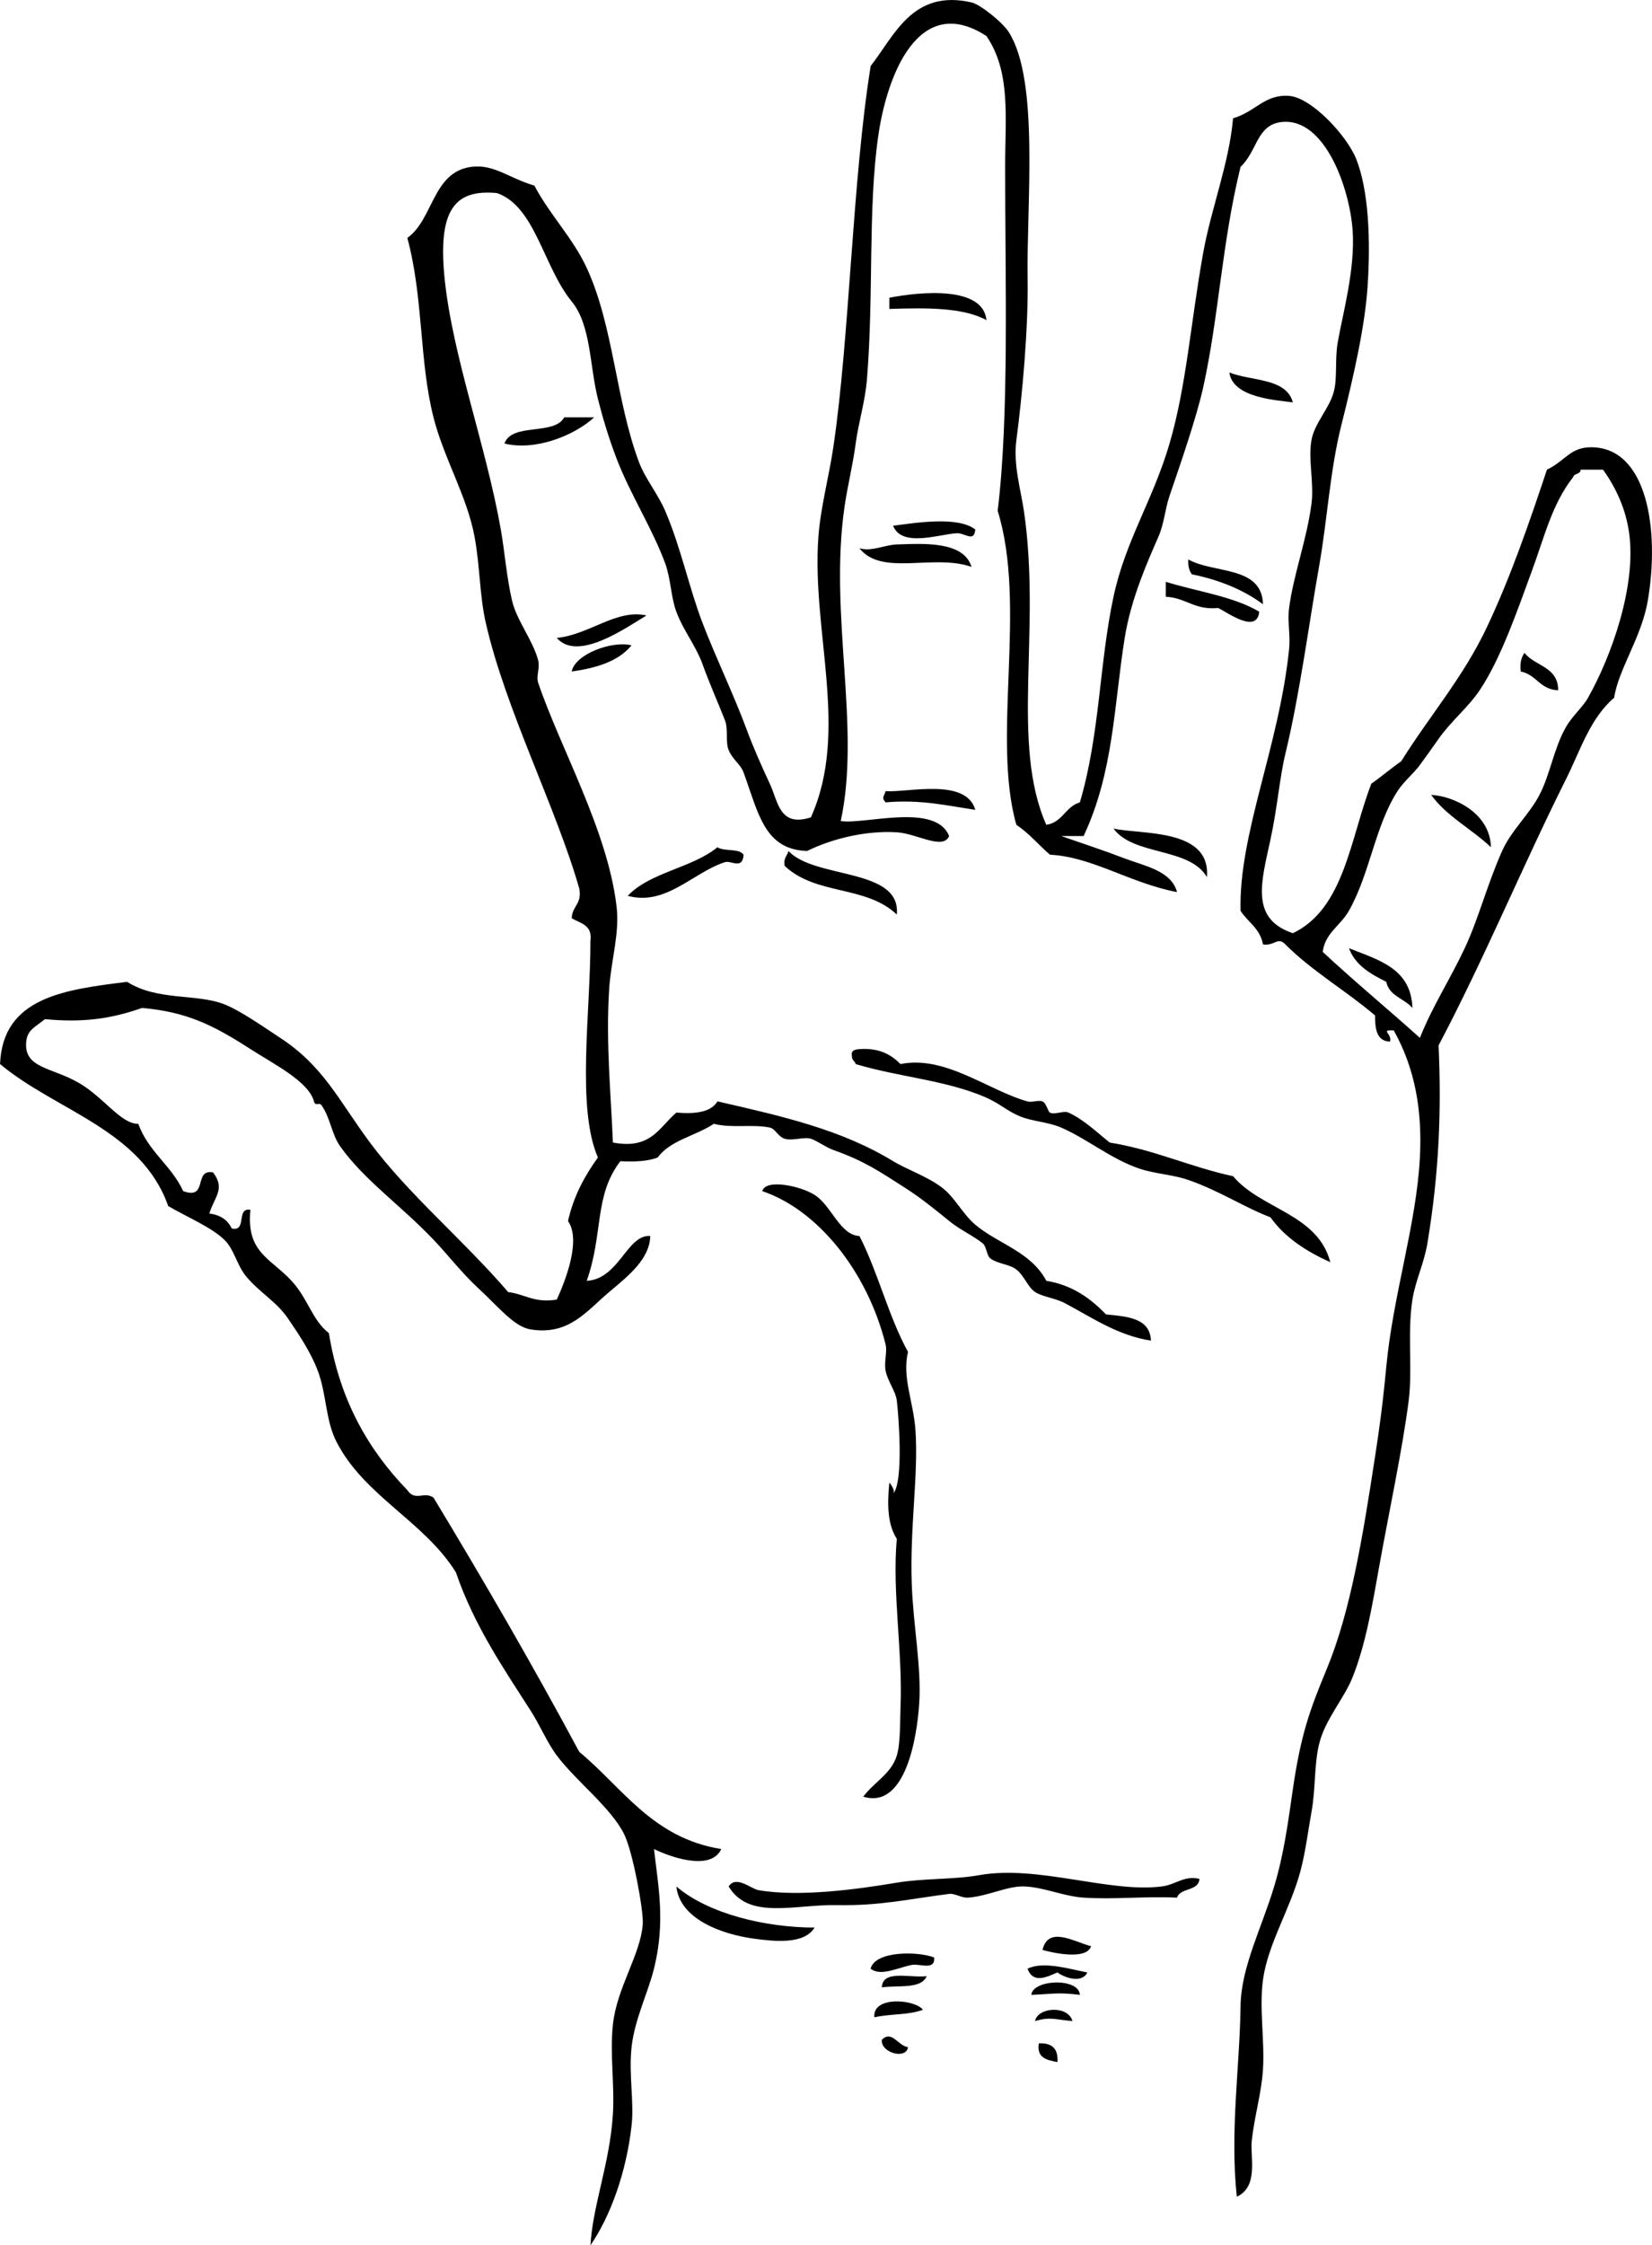 <svg xmlns="http://www.w3.org/2000/svg" viewBox="0 0 316.806 430.409"><path d="M200.64 158.11c3.139-.445 3.667-3.499 6.447-4.299 3.865-13.098 3.694-26.502 6.45-39.412 2.313-10.837 7.551-18.445 10.748-29.379 3.253-11.125 4.029-23.047 6.45-36.545 1.533-8.545 4.954-17.062 5.732-25.798 4.287-1.235 6.053-4.646 10.747-4.299 4.235.313 11.081 7.551 12.9 12.182 2.338 5.955 2.757 15.32 2.149 24.364-.506 7.548-2.603 16.932-5.016 26.513-2.226 8.834-2.679 18.122-4.301 27.229-1.958 11.007-3.659 24.29-6.448 35.83-1.106 4.581-1.504 10.135-2.866 16.481-1.735 8.072-3.957 15.13 4.299 17.914 9.868-4.702 10.995-18.145 15.049-28.663 1.973-1.371 3.759-2.93 5.733-4.3 5.391-8.649 11.903-16.081 16.479-25.797 4.427-9.396 7.894-19.365 11.465-30.096 3.628-1.752 4.451-4.349 8.6-4.299 10.618.127 13.052 15.807 10.749 29.379-1.2 7.071-5.681 13.256-6.45 18.631-4.645 3.948-6.533 10.226-9.314 15.766-7.894 15.721-15.71 34.518-24.363 50.877.56 12.403.117 24.355-2.15 37.977-.637 3.823-2.309 7.183-2.866 10.75-1.003 6.425.05 13.283-.716 19.346-1.189 9.402-3.912 21.988-5.732 32.247-1.271 7.151-2.538 14.556-5.018 20.781-1.688 4.239-5.293 8.09-6.449 12.898-.935 3.886-.641 8.53-1.432 12.898-.696 3.838-1.144 7.713-2.15 11.465-1.933 7.201-6.244 13.93-7.166 20.779-.742 5.522.354 11.645 0 17.2-.291 4.541-1.641 8.946-2.15 13.614-.339 3.126 1.375 8.812-2.866 10.749-1.344-12.563.567-24.829.718-36.546.096-7.453 4.058-14.98 6.447-22.931 1.891-6.283 2.675-12.378 3.584-18.631 1.496-10.283 3.168-15.042 6.45-22.93 4.622-11.111 6.927-25.308 9.314-40.846.826-5.373 1.448-9.786 2.151-17.197 1.312-13.87 5.771-27.249 6.447-40.128.469-8.94-.9-17.011-5.015-24.364-2.748-.131-.26.586-.718 2.149-2.546-.082-2.883-2.372-2.866-5.015-5.543-4.728-12.066-8.476-17.197-13.616-1.498-1.562-2.045.357-4.3 0-.53-3.053-2.903-4.263-4.299-6.449-.362-14.783 7.38-31.407 9.313-50.161.275-2.659-.341-5.277 0-7.882.855-6.487 3.399-13.072 4.302-20.064.497-3.852-.685-8.494 0-12.182.605-3.264 3.466-6.033 4.298-9.315.661-2.599.164-6.108.717-9.315.918-5.314 3.389-14.041 2.866-21.497-.567-8.118-5.341-21.686-13.615-20.781-4.803.526-4.626 5.545-7.881 8.599-3.599 14.671-4.146 28.654-7.166 42.279-1.271 5.732-4.346 14.635-6.45 20.78-.861 2.516-1.009 5.268-2.148 7.882-1.987 4.551-5.233 11.742-6.45 19.348-2.062 12.901-2.113 25.734-7.882 37.979h-4.299c3.671 1.271 8.349 2.829 12.181 4.299 3.717 1.427 8.967 2.338 10.031 6.449-8.945-1.694-16.253-6.764-24.363-7.166-2.186-1.874-4.01-4.11-6.448-5.733-4.759-16.692 2.068-41.972-3.583-60.193 2.228-18.104 1.433-44.195 1.433-65.925 0-9.47 1.138-18.14-3.582-25.08-12.967-8.424-19.108 7.417-20.781 19.348-1.974 14.08-.807 30.215-2.148 46.578-.339 4.108-1.625 8.216-2.151 12.182-.573 4.313-1.545 7.994-2.148 12.182-2.997 20.787 3.179 42.182-.718 60.193 4.611.701 18.202-3.579 20.782 2.866-1.138 2.768-6.209-.483-10.032-.716-5.747-.351-12.201 1.127-17.198 3.583-8.202-.252-9.341-7.262-12.183-15.048-.581-1.589-2.116-2.476-2.866-4.299-.647-1.572-.029-3.983-.718-5.732-1.352-3.45-2.908-6.893-4.299-10.75-1.261-3.499-3.667-6.416-5.015-10.032-1.036-2.778-1.059-6.354-2.151-9.315-2.46-6.677-6.689-13.189-9.314-20.064-1.469-3.844-2.615-7.626-3.584-11.465-1.583-6.275-1.292-14.081-5.015-18.63-5.443-6.653-6.989-18.231-14.331-20.781-8.092-.758-11.396 3.166-10.032 16.481 1.543 14.897 7.953 31.997 10.764 47.999.763 4.343 1.131 9.254 2.151 13.615.907 3.88 3.989 7.582 5.015 11.465.379 1.429-.414 3.069 0 4.299 4.198 12.434 13.383 28.428 15.049 42.995.586 5.126-1.069 10.159-1.433 15.765-.672 10.323.389 20.75.715 29.381 7.398 1.427 8.917-3.027 12.183-5.733 3.65.306 6.623-.067 7.881-2.151 12.676 2.904 23.76 5.423 33.68 11.465 2.708 1.649 6.36 2.812 9.316 5.018 2.507 1.87 3.946 5.042 6.448 7.165 4.316 3.659 10.62 5.115 13.616 10.748 5.121.851 8.505 3.437 11.465 6.45 4.137.401 8.393.682 8.599 5.015-6.296-.965-11.095-4.293-16.482-7.166-1.845-.983-4.357-1.235-5.732-2.148-1.423-.946-2.086-3.126-3.582-4.299-1.372-1.078-3.606-1.076-5.017-2.151-.705-.538-.701-2.259-1.434-2.866-1.67-1.383-4.357-2.594-6.447-4.299-2.767-2.255-5.438-4.435-8.6-6.448-4.678-2.979-7.513-4.988-13.615-7.166-1.498-.534-3.014-1.723-4.3-2.15-1.254-.418-3.565.447-5.017 0-1.284-.396-1.841-1.945-2.867-2.149-3.515-.703-7.149.177-10.748-.717-3.43 2.305-8.336 3.128-10.75 6.451-1.884.74-4.397.856-7.166.715-5.092 6.64-3.222 13.822-6.448 22.931 6.209-.329 7.696-8.904 12.181-8.599-.096 4.382-4.093 7.571-7.881 10.749-4.379 3.674-7.673 8.341-15.049 7.166-3.182-.508-6.14-4.287-10.032-7.884-3.185-2.94-5.876-6.458-8.599-9.314-6.367-6.681-13.304-11.419-17.913-17.915-1.626-2.29-1.891-5.526-3.584-7.881-.435-.605-1.161.301-1.433-.718-1.023-3.829-7.746-7.168-12.183-10.032-7.211-4.657-12.306-7.133-20.779-7.881-6.053 2.128-11.478 2.837-18.631 2.148-1.872 1.525-3.366 2.06-3.584 4.3-.5 5.127 4.784 4.879 10.032 7.883 4.847 2.773 8.121 7.956 11.465 7.881 1.874 5.292 6.354 7.977 8.599 12.898 4.88 1.774 1.899-4.312 5.733-3.581 2.429 3.183.229 4.713-.716 7.881 2.126.262 3.534 1.242 4.299 2.866 3.033.645.728-4.048 3.582-3.582-.838 8.208 3.873 9.257 7.883 13.614 3.216 3.494 3.938 7.517 7.166 10.032 2.078 12.971 7.652 22.443 15.049 30.096 1.521 2.229 3.193.153 5.015 1.436 9.633 15.924 19.018 32.097 27.947 48.727 8.366 6.92 14.044 16.527 27.23 18.631-2.012 4.405-10.105 1.389-12.898 0 .826 7.271 2.224 13.985 0 22.93-1.175 4.726-3.723 9.736-4.299 15.049-.572 5.271.518 10.45 0 15.047-1.017 9.016-4.061 17.373-7.883 22.931.42-7.61 3.707-15.689 4.299-25.079.36-5.662-.601-11.511 0-17.199.753-7.118 5.352-13.508 5.732-19.347.165-2.496-1.899-13.813-3.582-17.197-2.536-5.095-9.207-10.139-12.898-15.05-1.845-2.452-3.253-5.845-5.017-8.599-4.905-7.66-10.876-16.324-14.332-26.512-6.121-9.845-17.593-14.608-22.93-25.081-2.111-4.142-1.853-9.051-3.582-13.616-1.298-3.421-3.486-6.758-5.732-10.031-2.174-3.166-5.265-4.826-7.884-7.882-1.901-2.217-2.36-5.302-4.299-7.166-2.529-2.429-7.032-4.28-10.75-6.449-5.173-14.65-21.441-18.21-32.251-27.22.514-12.861 12.482-14.269 24.363-15.765 5.854 3.7 13.252 2.207 18.631 4.299 3.043 1.184 7.584 4.375 10.748 6.45 8.335 5.464 11.187 11.973 17.2 20.064 7.361 9.904 18.015 18.784 26.512 28.662 3.201.381 5.011 2.155 9.316 1.434 1.735-3.815 4.68-11.437 2.148-15.049 1.097-4.876 3.232-8.712 5.733-12.181-4.139-9.554-1.415-27.74-1.433-41.562.416-3.043-1.931-3.324-3.582-4.299.04-2.349 2.039-2.739 1.433-5.732-4.435-15.499-14.124-34.256-17.915-50.877-1.207-5.294-1.09-10.692-2.149-16.481-1.433-7.828-5.878-15.022-7.883-22.93-2.772-10.944-1.895-22.788-5.015-34.396 5.004-3.58 4.815-12.572 12.181-13.616 4.359-.617 7.249 2.136 12.183 3.584 2.924 5.566 7.401 10.067 10.032 15.765 5.169 11.194 5.568 25.381 10.032 37.262 1.171 3.119 3.64 6.103 5.015 9.315 3.031 7.077 4.556 14.67 7.166 21.498 2.558 6.684 6.011 13.771 8.599 20.78 1.048 2.838 2.765 6.761 4.299 10.033 1.625 3.456 1.82 8.393 7.883 6.449 7.418-16.534.112-35.548 1.434-53.744.407-5.603 2.023-11.529 2.866-17.198 3.141-21.142 3.623-51.072 7.166-73.091 4.573-5.833 8.024-14.782 19.348-12.182 1.654.381 5.945 3.79 7.166 5.733 5.857 9.331 3.351 32.792 3.582 47.294.149 9.38-1.021 22.302-2.149 30.812-.638 4.817.839 9.568 1.434 13.615 3.37 22.927-2.61 44.597 4.3 60.207zm102.47-68.075c-.008.948-1.256.655-1.433 1.434-4.059 5.17-5.504 11.476-7.884 17.914-2.651 7.18-5.882 16.743-10.031 22.93-2.218 3.307-5.419 5.831-7.882 9.316-1.121 1.585-2.344 3.335-3.584 5.016-1.184 1.604-3.145 3.218-4.299 5.016-4.324 6.734-5.283 15.814-9.314 22.93-1.633 2.88-4.582 4.271-5.018 7.882 6.056 5.649 12.475 10.935 18.631 16.482 2.315-5.895 5.743-11.116 8.6-17.2 2.664-5.674 4.291-12.193 7.165-18.63 1.764-3.948 5.171-6.926 7.166-10.749 2.028-3.884 2.754-8.882 5.017-12.898 1.286-2.283 3.199-3.787 4.3-5.734 4.433-7.846 9.287-21.337 7.881-31.529-.613-4.46-2.375-8.496-5.015-12.182-1.46-.003-2.9-.003-4.33-.003z" clip-rule="evenodd" fill-rule="evenodd"/><path d="M189.18 61.372c-4.476-2.45-11.469-2.386-18.631-2.15v-2.149c6.05-1.176 17.97-2.287 18.63 4.299zM235.75 71.404c4.283 1.689 10.92 1.022 12.183 5.732-2.83-.428-11.52-.777-12.18-5.732zM113.94 80.003c-3.592 3.34-11.141 6.526-17.198 5.016 1.439-4.054 9.522-1.464 11.465-5.016h5.73zM187.03 101.5c-.225 2.579-1.949.62-3.582.717-3.386.202-10.508 2.782-12.183-1.433 4.49-.59 12.43-1.863 15.76.71zM186.31 108.67c-7.328-2.576-17.245 1.875-21.497-3.583 2.266.729 4.834-.644 7.166-.717 4.95-.16 12.82-.73 14.33 4.3zM227.87 107.23c4.86 2.782 14.138 1.148 14.331 8.599-3.704-2.744-8.26-4.64-13.616-5.732-.55-.64-.76-1.62-.71-2.87zM223.57 111.53c6.016 1.867 12.983 2.781 17.913 5.732-.435 4.344-6.065.158-7.881-.717-4.524.463-6.15-1.97-10.032-2.149v-2.86zM123.97 117.98c-3.936 2.365-13.186 8.948-17.198 4.3 6.19-.58 11.48-5.6 17.2-4.3zM121.1 123.71c-2.455 3.04-6.652 4.334-11.465 5.016.62-3.31 7.73-5.97 11.46-5.02zM292.36 125.15c1.968 2.572 6.469 2.609 6.45 7.166-3.486-.097-4.156-3.01-7.166-3.583-.22-1.67.12-2.76.72-3.59zM187.03 155.24c-5.412-.797-10.394-2.026-17.197-1.433-.859-.941-.279-1.127 0-2.149 4.26.3 15.42-2.61 17.2 3.58zM285.92 162.41c-3.671-3.497-8.455-5.876-11.465-10.032 4.2.19 11.32 3.39 11.46 10.03zM231.45 168.14c-3.316-5.761-14.105-4.049-17.914-9.315 5.09 1.2 18.73-.15 17.91 9.32zM142.6 163.84c-.177 2.941-2.396 1.052-3.584 1.433-6.099 1.955-11.322 8.459-18.631 6.449 4.287-4.552 12.357-5.32 17.198-9.315 1.27.88 4.16.14 5.01 1.44zM151.2 163.13c5.104 5.445 21.616 3.174 20.782 12.182-5.974-5.67-15.403-3.609-21.499-9.315-.3-1.5.49-1.91.72-2.87zM258.68 181.76c5.622 2.261 11.936 3.83 12.181 11.467-1.515-1.831-4.438-2.249-5.015-5.017-3.01-1.52-5.93-3.14-7.16-6.45zM255.1 241.95c-4.607-2.082-8.676-4.701-11.465-8.599-5.053-1.924-9.791-5.101-15.765-7.166-2.98-1.031-6.417-1.175-9.316-2.15-5.498-1.85-9.98-5.685-15.047-7.882-2.544-1.102-5.465-1.162-7.884-2.15-2.371-.969-4.008-2.508-6.448-3.582-7.689-3.382-16.879-3.96-25.081-6.45-.135-.581-.72-.713-.715-1.433-.265-1.219.557-1.352 1.433-1.433 3.844-.262 6.093 1.073 7.882 2.866 8.609-1.737 16.873 5.094 24.363 7.166.861.239 2.038-.32 2.866 0 .734.285 1.044 1.976 1.433 2.151.992.443 2.596-.456 3.584 0 2.989 1.379 5.539 3.889 7.882 5.733 8.64 1.392 15.388 4.676 23.647 6.447 5.33 6.37 16.22 7.19 18.64 16.47zM165.53 344.42c2.275-2.975 5.366-4.387 6.45-7.884.728-2.348.609-6.782.716-9.314.438-10.462-1.638-22.062-.716-32.246-1.668-2.596-1.901-6.086-1.434-10.75.005-.056 1.305 1.496.716 2.151 2.113-2.354 1.02-15.499.718-17.916-.229-1.817-1.764-3.689-2.15-5.732-.318-1.683.355-3.599 0-5.015-3.572-14.238-13.182-25.869-23.648-29.381.618-2.404 7.251-1.029 10.032.718 3.241 2.032 4.853 7.728 8.601 7.882 3.569 6.94 5.577 15.441 9.314 22.215-1.171 4.91 1.059 9.538 1.434 15.047.584 8.58-1.093 18.431-.716 29.38.272 7.975 1.88 15.943 1.434 22.931-.41 6.45-2.62 20.4-10.74 17.9zM230.02 360.18c-.197 2.43-3.648 1.605-4.3 3.582-6.333-.289-12.105.391-17.913 0-3.938-.265-7.66-2.032-11.465-2.149-3.176-.098-7.049 1.927-10.75 2.149-1.186.072-2.5-.854-3.581-.716-7.7.976-13.171 2.305-21.497 2.148-8.189-.151-16.9 2.899-20.782-3.582 1.45-2.198 4.255.46 5.732.716 7.767 1.356 18.926-.154 26.514-1.434 5.053-.851 11.02-.582 15.765-1.433 11.297-2.024 24.947 3.453 35.11 2.15 2.63-.34 4.29-2.16 7.17-1.44zM129.7 361.62c6.219 5.298 17.175 7.871 26.512 7.882-1.978 3.268-7.667 2.654-11.465 2.15-6.68-.89-14.42-3.93-15.04-10.03zM209.24 373.08c-.887 2.693-7.241 1.291-9.316.715 1.08-4.7 6.03-1.57 9.32-.72zM179.14 375.23c.232 2.594-2.733 1.125-4.3 1.433-2.644.521-5.979 2.271-7.883.718.87-3.44 9.04-3.36 12.18-2.15zM208.52 378.1c-.972 2.095-4.204 1.134-5.732 0-1.876.784-4.651 2.296-5.732-.716 3.01-1.52 8.26.12 11.46.72zM177.71 378.82c-1.053 2.531-5.466 1.699-8.599 2.148.13-3.46 5.4-1.77 8.6-2.15z" clip-rule="evenodd" fill-rule="evenodd"/><path d="M207.09 382.4c-4.19-.512-4.894-.191-9.313 0 .24-2.97 9.14-3.36 9.31 0zM176.99 385.26c-2.81 1.048-5.891.709-9.314 1.435-.4-4.16 7.81-3.45 9.31-1.44zM205.66 387.42c-3.308-.262-4.123-.882-7.166 0 .48-2.65 6.3-3.1 7.17 0zM174.13 392.43c-.357 2.446-5.298 1.063-5.015-1.435 1.95-1.88 3.05 1.15 5.01 1.43zM199.21 391.71c2.553-.165 3.746 1.029 3.582 3.583-1.98-.4-4.02-.75-3.58-3.58z" clip-rule="evenodd" fill-rule="evenodd"/></svg>